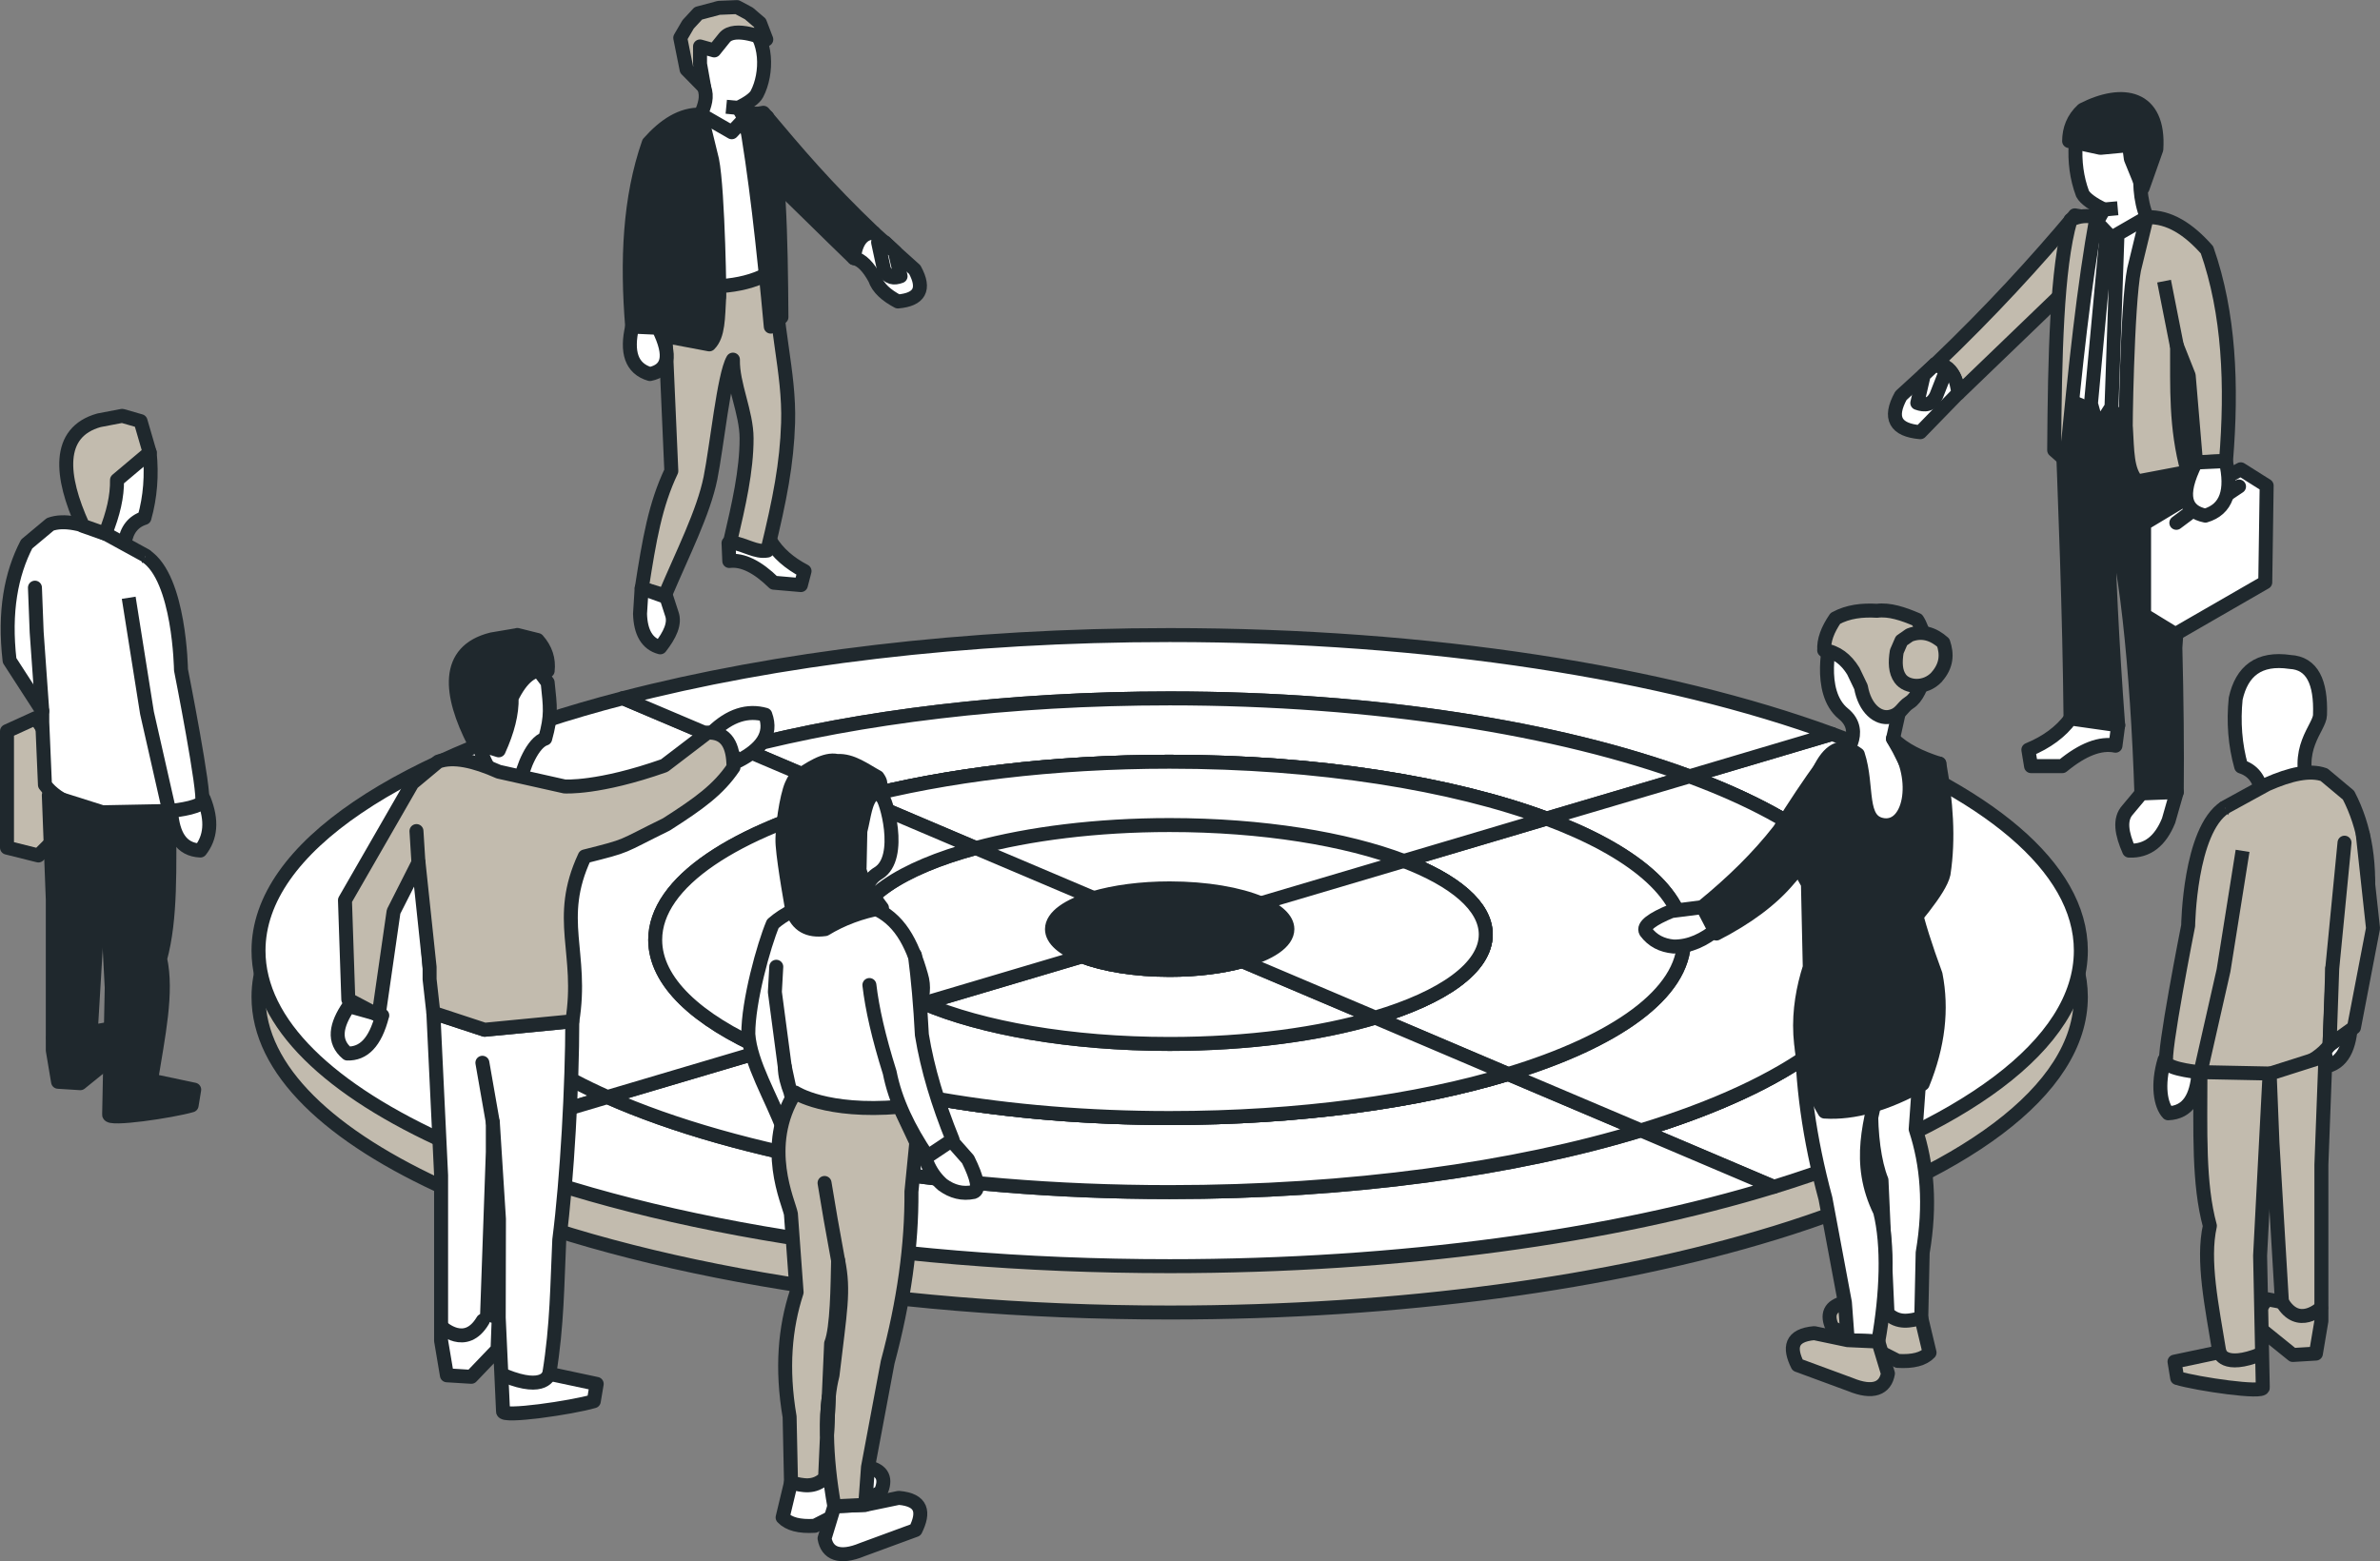 <?xml version="1.0" encoding="UTF-8"?>
<svg xmlns="http://www.w3.org/2000/svg" id="Ebene_2" data-name="Ebene 2" viewBox="0 0 221.33 145.22">
  <rect x="0" y="0" width="221.33" height="145.22" fill="#808080" stroke="none"/>
  <defs>
    <style>
      .cls-1, .cls-2, .cls-3, .cls-4, .cls-5, .cls-6, .cls-7 {
        stroke: #1f282d;
        stroke-linejoin: round;
        stroke-width: 1.3px;
      }

      .cls-1, .cls-2, .cls-3, .cls-7 {
        stroke-linecap: round;
      }

      .cls-1, .cls-4 {
        fill: #1f282d;
      }

      .cls-2, .cls-5 {
        fill: #c2bbae;
      }

      .cls-3, .cls-6 {
        fill: #fff;
      }

      .cls-7 {
        fill: none;
      }
    </style>
  </defs>
  <g id="Ebene_2-2" data-name="Ebene 2">
    <g>
      <path class="cls-2" d="m170.38,72.58c-15.45-5.67-37.34-9.2-61.61-9.2-19.08,0-36.68,2.19-50.84,5.87-20.58,5.35-33.89,13.88-33.89,23.48,0,6.77,6.62,13.01,17.75,17.98h.01c15.5,6.92,39.73,11.37,66.97,11.37,21.55,0,41.23-2.79,56.18-7.38h.01c17.51-5.38,28.55-13.23,28.55-21.97,0-7.8-8.79-14.89-23.13-20.15Zm-17.78,36.87c-11.68,3.57-27.02,5.74-43.83,5.74-21.24,0-40.15-3.46-52.28-8.84-8.78-3.9-14.01-8.8-14.01-14.12,0-7.49,10.36-14.14,26.39-18.34,11.1-2.9,24.91-4.62,39.9-4.62,19.07,0,36.25,2.79,48.34,7.25,11.13,4.11,17.95,9.63,17.95,15.71,0,6.86-8.69,13.02-22.46,17.22Z"></path>
      <g>
        <path class="cls-3" d="m56.49,102.04l-14.69,4.36h-.01c-11.13-4.97-17.75-11.21-17.75-17.98,0-9.6,13.31-18.13,33.89-23.48l10.94,4.64c-16.03,4.2-26.39,10.85-26.39,18.34,0,5.32,5.23,10.22,14.01,14.12Z"></path>
        <path class="cls-3" d="m71.2,97.68l-14.71,4.36c-8.78-3.9-14.01-8.8-14.01-14.12,0-7.49,10.36-14.14,26.39-18.34l10.94,4.65c-11.47,3.03-18.88,7.81-18.88,13.19,0,3.88,3.84,7.44,10.27,10.26Z"></path>
        <path class="cls-3" d="m138.17,86.92c0,3.09-3.98,5.86-10.27,7.73l-12.38-5.25h-.01c-1.86.51-4.19.81-6.74.81-3.24,0-6.14-.49-8.14-1.26l-14.72,4.37c-4.08-1.75-6.53-3.98-6.53-6.4,0-3.27,4.45-6.18,11.37-8.04l-10.94-4.65c8.04-2.12,18.08-3.38,28.96-3.38,13.84,0,26.31,2.04,35.05,5.29l-13.27,3.94c4.74,1.81,7.62,4.21,7.62,6.84Z"></path>
        <path class="cls-3" d="m140.24,99.9c-8.41,2.55-19.42,4.09-31.47,4.09-15.23,0-28.81-2.47-37.57-6.31l14.71-4.36c5.39,2.3,13.63,3.78,22.86,3.78,7.31,0,13.99-.92,19.13-2.45l12.34,5.25Z"></path>
        <path class="cls-3" d="m193.51,88.42c0,8.74-11.04,16.59-28.55,21.97h-.01l-12.35-5.25c13.77-4.2,22.46-10.36,22.46-17.22,0-6.08-6.82-11.6-17.95-15.71l13.27-3.94c14.34,5.26,23.13,12.35,23.13,20.15Z"></path>
        <path class="cls-3" d="m164.95,110.39c-14.95,4.59-34.63,7.38-56.18,7.38-27.24,0-51.47-4.45-66.97-11.37l14.69-4.36c12.13,5.38,31.04,8.84,52.28,8.84,16.81,0,32.15-2.17,43.83-5.74l12.35,5.25Z"></path>
        <path class="cls-3" d="m170.38,68.27l-13.27,3.94c-12.09-4.46-29.27-7.25-48.34-7.25-14.99,0-28.8,1.72-39.9,4.62l-10.94-4.64c14.16-3.68,31.76-5.87,50.84-5.87,24.27,0,46.16,3.53,61.61,9.2Z"></path>
        <path class="cls-3" d="m175.06,87.92c0,6.86-8.69,13.02-22.46,17.22l-12.35-5.24c10.03-3.04,16.36-7.5,16.36-12.48,0-4.36-4.85-8.32-12.78-11.28l13.28-3.93c11.13,4.11,17.95,9.63,17.95,15.71Z"></path>
        <path class="cls-3" d="m157.11,72.21l-13.28,3.93h0c-8.74-3.25-21.21-5.29-35.05-5.29-10.88,0-20.92,1.26-28.96,3.38l-10.94-4.65c11.1-2.9,24.91-4.62,39.9-4.62,19.07,0,36.25,2.79,48.34,7.25Z"></path>
        <path class="cls-3" d="m152.6,105.14c-11.68,3.57-27.02,5.74-43.83,5.74-21.24,0-40.15-3.46-52.28-8.84l14.71-4.36c8.76,3.84,22.34,6.31,37.57,6.31,12.05,0,23.06-1.54,31.47-4.09h.01l12.35,5.24Z"></path>
        <path class="cls-3" d="m71.2,97.68l-14.71,4.36c-8.78-3.9-14.01-8.8-14.01-14.12,0-7.49,10.36-14.14,26.39-18.34l10.94,4.65c-11.47,3.03-18.88,7.81-18.88,13.19,0,3.88,3.84,7.44,10.27,10.26Z"></path>
        <path class="cls-3" d="m138.17,86.92c0,3.09-3.98,5.86-10.27,7.73l-12.38-5.25h-.01c-1.86.51-4.19.81-6.74.81-3.24,0-6.14-.49-8.14-1.26l-14.72,4.37c-4.08-1.75-6.53-3.98-6.53-6.4,0-3.27,4.45-6.18,11.37-8.04l-10.94-4.65c8.04-2.12,18.08-3.38,28.96-3.38,13.84,0,26.31,2.04,35.05,5.29l-13.27,3.94c4.74,1.81,7.62,4.21,7.62,6.84Z"></path>
        <path class="cls-3" d="m140.24,99.9c-8.41,2.55-19.42,4.09-31.47,4.09-15.23,0-28.81-2.47-37.57-6.31l14.71-4.36c5.39,2.3,13.63,3.78,22.86,3.78,7.31,0,13.99-.92,19.13-2.45l12.34,5.25Z"></path>
        <path class="cls-3" d="m175.06,87.92c0,6.86-8.69,13.02-22.46,17.22l-12.35-5.24c10.03-3.04,16.36-7.5,16.36-12.48,0-4.36-4.85-8.32-12.78-11.28l13.28-3.93c11.13,4.11,17.95,9.63,17.95,15.71Z"></path>
        <path class="cls-3" d="m156.61,87.42c0,4.98-6.33,9.44-16.36,12.48h-.01l-12.34-5.25c6.29-1.87,10.27-4.64,10.27-7.73,0-2.63-2.88-5.03-7.62-6.84l13.27-3.94h0c7.93,2.96,12.78,6.92,12.78,11.28Z"></path>
        <path class="cls-3" d="m138.17,86.92c0,3.09-3.98,5.86-10.27,7.73l-12.38-5.25h-.01c-1.86.51-4.19.81-6.74.81-3.24,0-6.14-.49-8.14-1.26l-14.72,4.37c-4.08-1.75-6.53-3.98-6.53-6.4,0-3.27,4.45-6.18,11.37-8.04l-10.94-4.65c8.04-2.12,18.08-3.38,28.96-3.38,13.84,0,26.31,2.04,35.05,5.29l-13.27,3.94c4.74,1.81,7.62,4.21,7.62,6.84Z"></path>
        <path class="cls-3" d="m140.24,99.9c-8.41,2.55-19.42,4.09-31.47,4.09-15.23,0-28.81-2.47-37.57-6.31l14.71-4.36c5.39,2.3,13.63,3.78,22.86,3.78,7.31,0,13.99-.92,19.13-2.45l12.34,5.25Z"></path>
        <path class="cls-3" d="m127.9,94.65c-5.14,1.53-11.82,2.45-19.13,2.45-9.23,0-17.47-1.48-22.86-3.78l14.72-4.37c2,.77,4.9,1.26,8.14,1.26,2.55,0,4.88-.3,6.74-.81h.01l12.38,5.25Z"></path>
        <path class="cls-3" d="m138.17,86.92c0,3.09-3.98,5.86-10.27,7.73l-12.38-5.25h-.01c-1.86.51-4.19.81-6.74.81-3.24,0-6.14-.49-8.14-1.26l-14.72,4.37c-4.08-1.75-6.53-3.98-6.53-6.4,0-3.27,4.45-6.18,11.37-8.04,4.98-1.34,11.23-2.14,18.02-2.14,8.64,0,16.41,1.29,21.78,3.34,4.74,1.81,7.62,4.21,7.62,6.84Z"></path>
        <path class="cls-1" d="m119.72,86.42c0,1.21-1.64,2.29-4.2,2.98h-.01c-1.86.51-4.19.81-6.74.81-3.24,0-6.14-.49-8.14-1.26-1.74-.68-2.8-1.56-2.8-2.53,0-1.16,1.51-2.2,3.88-2.89h.01c1.9-.56,4.36-.9,7.05-.9,3.42,0,6.47.54,8.48,1.39,1.55.66,2.47,1.5,2.47,2.4Z"></path>
      </g>
      <path class="cls-3" d="m85.91,93.32l-14.71,4.36c-6.43-2.82-10.27-6.38-10.27-10.26,0-5.38,7.41-10.16,18.88-13.19l10.94,4.65c-6.92,1.86-11.37,4.77-11.37,8.04,0,2.42,2.45,4.65,6.53,6.4Z"></path>
      <polyline class="cls-7" points="130.55 80.08 117.25 84.02 108.78 86.53 100.63 88.95"></polyline>
      <polyline class="cls-7" points="90.75 78.88 101.71 83.53 101.72 83.53 108.78 86.53 115.51 89.4"></polyline>
      <g>
        <path class="cls-3" d="m18.95,74.32c.82,2.04.62,3.59-.32,4.79-1.81-.08-2.55-1.48-2.72-3.6l3.04-1.19Z"></path>
        <path class="cls-6" d="m11.6,50.48c.18-1.18.77-1.97,1.83-2.31.55-1.96.7-3.98.49-6.08l-4.26.97-.97,3.16c.05,2.7.76,4.48,2.92,4.26Z"></path>
        <polygon class="cls-5" points="3.33 66.79 .65 68.01 .65 78.84 3.57 79.57 5.76 77.38 6.37 71.42 3.33 66.79"></polygon>
        <path class="cls-6" d="m15.74,75.43l-4.51.85c-3.2-.72-5.88-1.68-7.05-3.28l-.25-5.84v-1.03l-3.04-4.7c-.52-4.54.14-8.03,1.59-10.83l2.19-1.83c1.27-.46,3.03-.07,5.11.85l3.78,2.07c2.42,2.64,2.51,20.02,2.19,23.73Z"></path>
        <polygon class="cls-4" points="4.54 73.97 4.91 83.71 4.91 97.7 5.4 100.62 7.47 100.75 11.24 97.7 9.78 95.76 8.44 96 9.29 81.76 9.53 75.55 4.54 73.97"></polygon>
        <path class="cls-4" d="m15.74,75.43c0,5.28.18,9.98-.85,13.75.69,3.11-.18,7.17-.85,11.32l4.02.85-.24,1.46c-1.85.54-7.79,1.41-7.67.85l.24-11.8-.85-16.31,6.21-.12Z"></path>
        <path class="cls-5" d="m11.36,38.68l-2.15.41c-3.98,1.11-3.6,5.21-1.5,9.82l2.07.73c.75-1.84,1.13-3.51,1.1-4.99l3.04-2.56-.85-2.92-1.7-.49Z"></path>
        <polyline class="cls-3" points="3.93 66.13 3.41 58.8 3.25 54.66"></polyline>
        <path class="cls-1" d="m14.04,100.5s-.32,1.54-3.73.16"></path>
        <path class="cls-1" d="m4.95,96.53s2.03,1.95,3.49-.53"></path>
        <path class="cls-6" d="m11.97,55.6l1.7,10.71,2.07,9.13s2.68-.24,3.04-.85-1.95-12.29-1.95-12.29c0,0-.11-8.52-3.28-10.59"></path>
      </g>
      <g>
        <path class="cls-3" d="m201.29,98.58c-.71,2.37-.35,4.25.34,4.97,1.88-.08,2.65-1.54,2.82-3.73l-3.16-1.24Z"></path>
        <path class="cls-3" d="m215.45,94.28c-.71,2.37-.35,4.25.34,4.97,1.88-.08,2.65-1.54,2.82-3.73l-3.16-1.24Z"></path>
        <path class="cls-6" d="m210.32,73.7c-.19-1.22-.8-2.05-1.9-2.4-.57-2.03-.73-4.14-.51-6.32.57-2.56,2.15-3.84,5.06-3.41,2.05.11,2.89,1.87,2.78,4.93-.02,1.21-2.53,3.16-.88,7.2.79,1.95-3.28.13-4.55,0Z"></path>
        <path class="cls-5" d="m204.63,99.74l4.68.89c3.32-.75,6.11-1.75,7.32-3.41l.26-6.07v-1.07l3.16-4.88c.54-4.72-.14-8.34-1.65-11.24l-2.27-1.9c-1.32-.47-3.14-.07-5.31.89l-3.92,2.15c-2.52,2.74-2.61,20.79-2.27,24.65Z"></path>
        <polygon class="cls-5" points="216.26 98.22 215.88 108.33 215.88 122.87 215.37 125.9 213.22 126.03 209.31 122.87 210.82 120.84 212.21 121.1 211.33 106.31 211.07 99.87 216.26 98.22"></polygon>
        <path class="cls-5" d="m204.63,99.74c0,5.49-.19,10.37.88,14.28-.72,3.23.18,7.44.88,11.75l-4.17.88.25,1.52c1.92.57,8.09,1.46,7.96.88l-.25-12.26.88-16.94-6.45-.13Z"></path>
        <path class="cls-7" d="m206.4,125.77s.34,1.6,3.88.17"></path>
        <path class="cls-7" d="m215.84,121.65s-2.11,2.02-3.62-.55"></path>
        <path class="cls-5" d="m208.55,79.14l-1.77,11.12-2.15,9.48s-2.78-.25-3.16-.88,2.02-12.76,2.02-12.76c0,0,.12-8.85,3.41-11"></path>
        <polyline class="cls-2" points="219.73 77.62 220.68 86.34 218.91 95.57 216.64 97.21 216.89 90.08 218.03 78.38"></polyline>
      </g>
      <g>
        <path class="cls-3" d="m77.46,98.45l-4.69-8.2,2.86-5.68.56-1-1.21-5.42,1.3-2.86,2.93-3.38c1.38-.36,2.26.5,2.8,2.21.34,0,2.02,5.66-.33,7.09-2.13,1.3-.76,4.1-.76,4.1l.04,4.3-3.51,8.85Z"></path>
        <path class="cls-3" d="m84.18,97.19l-.17,7.81c1.21,3.83-5.89,3.29-9.29,1.39-.74-2.9-1.29-4.92-1.74-7.17.02,1.71.96,3.07,1.36,4.7l-1.5,1.11c-1.09-2.94-3.06-6.12-3.25-8.85-.02-3.02,1.44-8.27,2.28-10.26,1.14-.99,2.44-1.58,3.76-1.84l.22.02,5.32.3c2.44,1.04,3.6,3.19,4.49,6.32.65,2.08-.65,3.96-1.48,6.48Z"></path>
        <path class="cls-3" d="m73.56,137.89l-.78,3.25c.57.61,1.56.87,2.99.78l6.12-3.12c.55-1.21.25-2.03-1.17-2.34l-7.16,1.43Z"></path>
        <path class="cls-3" d="m77.07,129.94l-.16,3.49c-.03-1.24.03-2.41.16-3.49Z"></path>
        <path class="cls-3" d="m75.63,84.07c.2-.15.4-.32.57-.5-.13.17-.24.34-.35.52l-.22-.02Z"></path>
        <path class="cls-3" d="m77.59,140.1l-.91,2.99c.24,1.4,1.39,1.92,3.51,1.04l4.95-1.82c.81-1.64.64-2.8-1.56-2.99l-3.12.65-2.86.13Z"></path>
        <path class="cls-1" d="m81.24,73.78c.07-.94,1.09-.45.37-1.5-1.2-.65-2.37-1.58-3.75-1.5-1.15-.26-2.54.71-3.93,1.63-.1.16-.21.36-.32.61-.46,1.05-.94,4.14-.83,5.57.15,1.98.91,6.12.91,6.12.47,1.34,1.46,1.93,3.04,1.71,1.58-.96,3.35-1.62,5.29-1.97,0,0-2.24-2.91-2.08-3.77l.07-3.38c.38-1.49.42-2.78,1.24-3.51Z"></path>
        <path class="cls-2" d="m84.76,110.82c.04,4.97-.7,10.26-2.21,15.88l-1.83,9.76-.26,3.51-2.87.14c-.41-2.27-.65-4.56-.68-6.68l.16-3.49c.07-.73.19-1.4.35-2.03.7-5.99,1.11-7.8.52-10.67-.05,2.27-.08,6.32-.65,7.72l-.22,4.98c-.13,1.08-.18,2.25-.16,3.49l-.18,4.03c-1.02.98-2.09.71-3.17.44l-.13-6.12c-.77-4.52-.42-8.3.65-11.58l-.53-7.29c-.19-1.04-2.73-6.31.4-11.29,0,0,2.86,1.91,9.7,1.33l1.56,3.32-.45,4.56Z"></path>
        <path class="cls-3" d="m77.07,129.94l-.16,3.49c-.03-1.24.03-2.41.16-3.49Z"></path>
        <path class="cls-3" d="m85.69,106.26c.26,1.55.8,2.93,1.98,3.94.88.64,1.83.89,2.87.67.59-.19.34-1.28-.52-3.03l-2.12-2.4-2.21.82Z"></path>
        <path class="cls-3" d="m80.85,91.62c.26,2.21.85,4.82,1.89,8.14.51,2.61,1.76,5.21,3.51,7.81l2.34-1.56c-1.34-3.31-2.34-6.57-2.86-9.76-.14-2.74-.36-5.19-.65-7.42"></path>
        <polyline class="cls-3" points="76.68 110.03 77.25 113.42 77.94 117.24"></polyline>
        <polyline class="cls-3" points="72.98 99.22 72.06 92.27 72.19 89.92"></polyline>
      </g>
      <g>
        <polygon class="cls-6" points="192.63 20.89 201.5 20.76 199.6 42.36 192.51 41.79 192.25 26.21 192.63 20.89"></polygon>
        <path class="cls-5" d="m192.96,20.03c-3.66,4.36-7.8,8.9-12.98,13.85,1.6.23,2,1.37,2.13,2.71,3.03-2.92,6.61-6.37,10.47-10.08l2.76-6.07-2.39-.41Z"></path>
        <path class="cls-4" d="m203.44,43.9l-1.14,16.34c.12,4.8.17,9.3.13,13.43l-3.29.13c-.36-11.14-1.52-23.43-3.17-26.22.13,5.53.42,11.92,1.01,19.89-1.74.28-3.15-.42-4.43-.63-.1-10.12-.49-19.68-.89-30.15,2.43,1.79,6.05,2.2,10.39,1.77l1.39,5.45Z"></path>
        <path class="cls-6" d="m196.98,67.46l-.25,1.9c-1.4-.29-3.05.34-4.94,1.9h-2.91s-.25-1.52-.25-1.52c1.7-.7,3.02-1.67,3.93-2.91l4.43.63Z"></path>
        <path class="cls-6" d="m199.14,73.8l-1.27,1.52c-.81.88-.56,2.24.13,3.8,1.71.07,2.91-.91,3.67-2.79l.76-2.66-3.29.13Z"></path>
        <polygon class="cls-6" points="203.19 46.43 199.39 48.71 199.39 57.2 202.3 58.98 210.66 54.16 210.79 45.17 208.38 43.65 203.19 46.43"></polygon>
        <polygon class="cls-6" points="195.9 21.87 194.45 37.54 195.09 39.84 196.36 37.85 196.9 22.27 195.9 21.87"></polygon>
        <path class="cls-6" d="m199.14,14.89c-.21,1.87-.16,3.67.51,5.32l-3.29,1.9-1.37-1.45.66-1.17c-1.01-.51-1.73-1-1.98-1.47-.55-1.47-.74-3.01-.64-4.61l1.06-1.56,3.29,1.14,1.77,1.9Z"></path>
        <path class="cls-4" d="m199.26,17.47l1.27-3.59c.32-4.96-3.13-5.57-6.84-3.67-.9.83-1.26,1.82-1.27,2.91l2.91.63,2.66-.25.17,1.27,1.1,2.7Z"></path>
        <path class="cls-6" d="m179.97,33.88l-3.19,2.92c-1.16,2.1-.5,3.2,1.8,3.4l3.52-3.62s-.13-2.8-2.13-2.71Z"></path>
        <path class="cls-6" d="m178.9,34.89l-.6,2.59c.69.25,1.32.23,1.77-.69l.93-2.37-1.03-.55-1.07,1.01Z"></path>
        <line class="cls-6" x1="195.63" y1="19.49" x2="196.94" y2="19.37"></line>
        <line class="cls-3" x1="201.92" y1="31.87" x2="200.87" y2="26.97"></line>
        <line class="cls-3" x1="202.39" y1="48.63" x2="203.74" y2="47.62"></line>
        <line class="cls-3" x1="206.95" y1="46.1" x2="208.22" y2="45.25"></line>
        <line class="cls-3" x1="195.21" y1="45.25" x2="195.97" y2="47.57"></line>
        <path class="cls-5" d="m199.64,20.21l-1.18,4.86c-.66,3.31-.82,15.73-.76,14.69.13,2.15.08,4.05,1.06,5.02l4.69-.89c-1.15-4.17-.97-7.89-.99-11.68l1.08,2.72.68,8.07,2.79-.13c.58-7.07.29-13.75-1.77-19.63-1.68-1.9-3.5-3.11-5.57-3.04Z"></path>
        <path class="cls-5" d="m194.96,20.21c-.8-.19-1.6-.16-2.41.25-1.29,4.41-1.46,12.71-1.52,21.41l1.14,1.01c.79-8.58,1.66-16.5,2.79-22.67h0Z"></path>
        <path class="cls-6" d="m206.99,42.89c.63,2.72.09,4.48-1.9,5.07-1.88-.39-2.46-1.82-.89-4.94l2.79-.13Z"></path>
        <line class="cls-6" x1="202.45" y1="32.23" x2="201.25" y2="26.15"></line>
      </g>
      <g>
        <path class="cls-3" d="m159.69,86.41c-1.21.98-2.52,1.65-4.06,1.63-1.08-.1-1.95-.54-2.57-1.38-.31-.53.59-1.18,2.38-1.92l3.16-.4,1.1,2.06Z"></path>
        <g>
          <path class="cls-3" d="m174.79,83.47l4.65-8.13-2.84-5.64-.56-.99,1.2-5.38-1.29-2.84-2.71-2.45-2.97,1.29s-1.37,5,1.16,7.06c2.07,1.68-.09,4.05-.09,4.05l-.04,4.26,3.49,8.78Z"></path>
          <path class="cls-2" d="m178.67,122.58l.77,3.23c-.56.6-1.55.86-2.97.77l-6.07-3.1c-.55-1.2-.25-2.02,1.16-2.32l7.1,1.42Z"></path>
          <path class="cls-3" d="m178.67,97.8l-.52,7.23c1.07,3.26,1.41,7.01.65,11.49l-.13,6.07c-1.06.27-2.13.54-3.14-.43l-.56-12.39c-.66-1.62-1.01-4.31-.95-6.93l-.26-3.87,4.91-1.16Z"></path>
          <path class="cls-3" d="m167.57,95.73c-.04,4.93.69,10.18,2.19,15.75l1.81,9.68.26,3.49,2.84.13c.79-4.42.96-8.95.17-12.09-2.24-4.56-.93-8.42.17-12.78l-7.44-4.17Z"></path>
          <path class="cls-1" d="m180.35,71.03h0c.62,3.5.9,6.93.39,10.24-.34,1.53-2.87,4.41-5.29,7.23v-2.07s2.5-6.63,2.5-6.63l2.41-8.78Z"></path>
          <path class="cls-1" d="m176.04,68.71c1.01,1.02,2.52,1.75,4.3,2.32.13,3.98-.61,6.97-2.41,8.78-.92,1.64.22,5.81,2.07,10.84.63,3.21.25,6.59-1.2,10.16-3.37,1.89-6.42,2.75-9.12,2.58-2.98-5-2.58-9.64-1.38-13.43l-.17-7.75c-.99-1.7-1.89-3.79-1.25-5.85l2.45-4.99c.94-1.78,2.08-2.23,3.44-1.2.99,3.01.04,6.28,2.41,6.58,2.58.3,3.42-4.63.86-8.05Z"></path>
          <path class="cls-1" d="m170.45,75.39c-.72,2.01-2.01,4.11-4.05,6.32-1.69,2.03-4.02,3.69-6.78,5.12l-1.29-2.48c2.75-2.24,5.17-4.6,7.14-7.13,1.43-2.31,2.79-4.34,4.1-6.14"></path>
          <path class="cls-2" d="m174.67,124.78l.9,2.97c-.24,1.39-1.38,1.9-3.49,1.03l-4.91-1.81c-.81-1.62-.64-2.78,1.55-2.97l3.1.65,2.84.13Z"></path>
          <path class="cls-2" d="m169.65,60.49c-.07-.93.32-1.93,1.03-2.97,1.19-.65,2.5-.79,3.87-.71,1.16-.15,2.44.28,3.74.84.55.84,1.24,3.02.73,4.99-.31,1.19-.77,2.28-1.46,2.71s-.8,1.14-1.85,1.33-2.29-.75-2.65-2.78l-.71-1.48c-.68-1.1-1.56-1.78-2.71-1.94Z"></path>
          <path class="cls-2" d="m180.1,62.97c.95-1.07.98-2.13.62-3.19-.97-.86-2.01-1.15-3.14-.71l-.75.52-.44,1.01c-.16.99-.14,1.88.33,2.52.59.82,2.28,1.02,3.38-.14Z"></path>
        </g>
      </g>
      <g>
        <path class="cls-3" d="m35.54,94.45c-.65,2.56-1.77,3.58-3.24,3.54-1.36-1.13-1.06-2.66.14-4.41l3.11.87Z"></path>
        <path class="cls-3" d="m66.17,68.18c1.73-1.7,3.39-2.15,5-1.7.69,1.87-.42,3.22-2.5,4.29l-2.5-2.59Z"></path>
        <path class="cls-6" d="m48.39,72.72c.2-1.3,1.15-3.65,2.31-4.02.6-2.15.47-2.91.23-5.22l-2.42-3.23-4.62,4.7c.06,2.97,1.17,8.92,4.49,7.78Z"></path>
        <path class="cls-6" d="m46.38,122.56l.02-9.18-.57-8.99v2.76s-.53,15.07-.53,15.07l1.08.34h0l-.11,2.95-2.44,2.55-2.27-.14-.54-3.21v-15.4l-.72-15.1,4.77,1.57,8.15-.79c0,5.82-.47,14.56-1.21,20.33-.2,4.24-.19,7.89-.93,12.46l4.41.94-.27,1.61c-2.03.6-8.57,1.55-8.44.94l-.4-8.71"></path>
        <polyline class="cls-3" points="39.94 89.95 39.37 81.88 39.19 77.32"></polyline>
        <path class="cls-3" d="m51.07,127.79s-.36,1.7-4.11.18"></path>
        <path class="cls-3" d="m41.06,123.41s2.23,2.14,3.84-.58"></path>
        <path class="cls-5" d="m68.21,71.37c-1.41,2.08-3.19,3.36-6.24,5.31-4.46,2.19-3.36,1.91-7.59,2.98-2.74,5.86-.12,8.96-1.16,15.33l-8.15.79-4.77-1.57-.35-3.13v-1.13l-1.03-9.74-2.32,4.58-1.39,9.66-2.82-1.49-.31-9.23,6.26-10.88,2.41-2.01c1.4-.51,3.34-.08,5.63.94l6.12,1.37s3.13.23,9.28-1.94l4.02-3.07c1.78-.06,2.41,1.23,2.41,3.21Z"></path>
        <line class="cls-3" x1="38.73" y1="77.3" x2="38.91" y2="80.2"></line>
        <path class="cls-4" d="m48.11,59.07l-2.37.4c-4.38,1.09-3.95,5.1-1.64,9.61l2.28.71c.82-1.8,1.24-3.44,1.2-4.89.9-1.83,1.98-2.83,3.35-2.51.12-1.05-.18-2-.94-2.86l-1.88-.47Z"></path>
        <line class="cls-3" x1="44.86" y1="98.85" x2="45.83" y2="104.39"></line>
      </g>
      <g>
        <path class="cls-6" d="m67.75,50.51l.07,1.67c1.24-.15,2.62.53,4.14,2.02l2.52.22.34-1.3c-1.42-.74-2.49-1.68-3.18-2.82l-3.89.21Z"></path>
        <polygon class="cls-6" points="71.28 11.25 63.57 11.14 65.22 29.93 71.39 29.43 71.61 15.88 71.28 11.25"></polygon>
        <path class="cls-4" d="m71,10.5c3.19,3.79,5.76,6.85,10.27,11.16-1.39.2-1.74,1.19-1.86,2.35-2.63-2.54-4.73-4.65-8.09-7.88l-2.4-5.28,2.07-.36Z"></path>
        <path class="cls-5" d="m61.88,31.27l.55,12.54c-1.49,3.14-2.04,6.34-2.75,10.91l2.15.66c1.65-3.91,3.59-7.7,4.24-10.91.59-2.92,1.26-9.6,2.09-11.02-.05,2.31,1.27,4.9,1.27,7.33,0,3.01-.72,6.12-1.54,9.64,1.52.25,2.36.98,3.47.79,1.16-4.76,1.81-8.08,1.93-11.87.15-4.83-1.35-9.25-1.16-14.36-2.12,1.56-5.26,1.92-9.04,1.54l-1.21,4.74Z"></path>
        <path class="cls-6" d="m61.97,55.54l.5,1.54c.34.91-.18,1.99-1.07,3.13-1.22-.32-1.83-1.39-1.88-3.12l.15-2.38,2.29.83Z"></path>
        <path class="cls-6" d="m64.65,6.53c.27.53.62,1.03.83,1.59.34.91.05,1.66-.3,2.53l2.87,1.65,1.19-1.26-.57-1.02c.88-.44,1.51-.87,1.72-1.28,1-1.9,1-5.17-.85-6.53-1.21-.88-2.98-.91-4.21-.06-.26.18-.5.4-.68.66-.25.38-.35.83-.4,1.29-.07.59-.05,1.21.13,1.78.07.22.17.43.27.64Z"></path>
        <path class="cls-6" d="m81.27,21.66l3.8,3.42c1,1.83.43,2.79-1.57,2.96-1.05-.56-1.84-1.23-2.14-2.12-.59-1.09-1.24-1.77-1.94-1.91,0,0,.12-2.44,1.86-2.35Z"></path>
        <path class="cls-6" d="m83.23,23.43l.52,2.26c-.6.22-1.15.2-1.54-.6l-.55-2.55h.64s.94.89.94.89Z"></path>
        <line class="cls-6" x1="68.68" y1="10.04" x2="67.54" y2="9.93"></line>
        <line class="cls-3" x1="63.2" y1="20.8" x2="64.12" y2="16.54"></line>
        <path class="cls-4" d="m65.19,10.66l1.03,4.22c.58,2.88.72,13.68.66,12.78-.11,1.87-.07,3.53-.92,4.37l-4.08-.77c1-3.62.85-6.86.86-10.16l-.94,2.37c.37,1.66.14,4.04-.59,7.02l-2.42-.11c-.5-6.15-.25-11.96,1.54-17.08,1.46-1.65,3.05-2.7,4.85-2.64Z"></path>
        <path class="cls-4" d="m69.26,10.66c.69-.16,1.39-.14,2.09.22,1.12,3.84,1.27,11.06,1.32,18.62l-.99.88c-.68-7.46-1.45-14.36-2.42-19.72h0Z"></path>
        <path class="cls-6" d="m58.79,30.38c-.55,2.36-.08,3.9,1.65,4.41,1.64-.34,2.14-1.59.77-4.3l-2.42-.11Z"></path>
        <line class="cls-6" x1="62.74" y1="21.11" x2="63.79" y2="15.82"></line>
        <path class="cls-5" d="m71.26,3.66s-2.94-1.32-3.89-.15l-.95,1.18-1.32-.37v1.62l.39,2.19-1.64-1.67-.59-2.94.73-1.25.95-1.03,1.91-.51,1.69-.07,1.1.59,1.03.88.59,1.54Z"></path>
      </g>
    </g>
  </g>
</svg>

